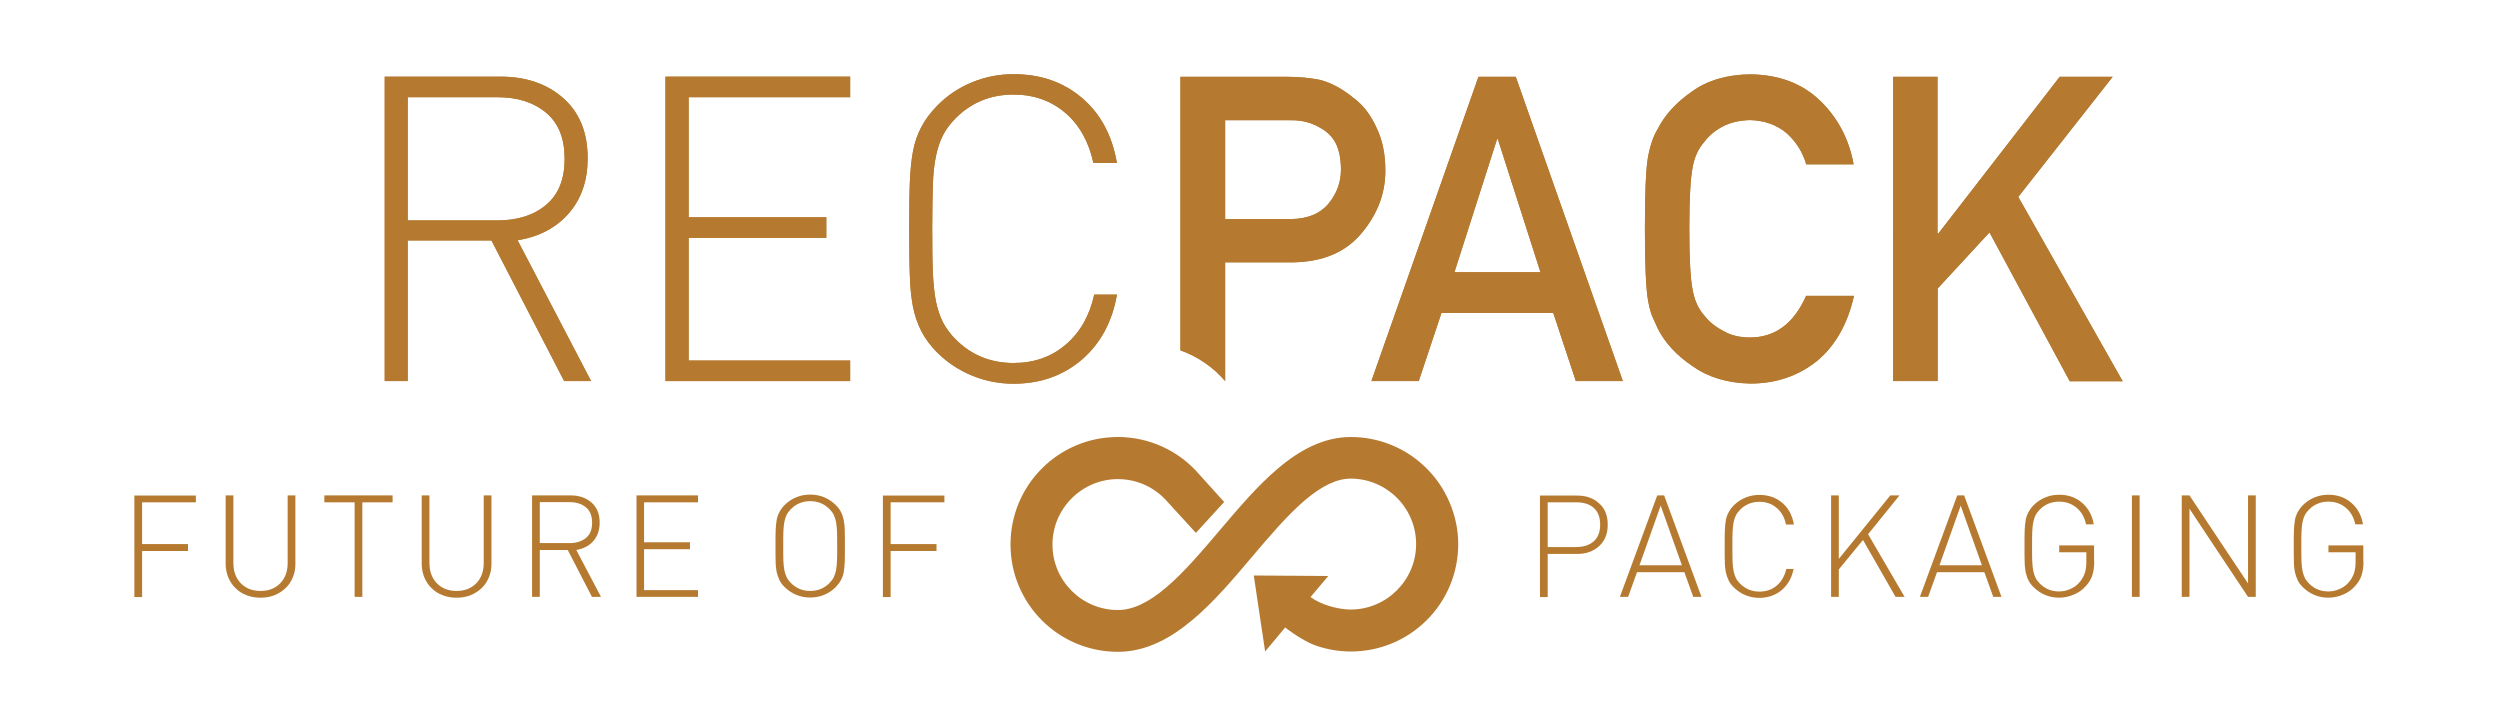 <?xml version="1.0" encoding="utf-8"?>
<!-- Generator: Adobe Illustrator 27.8.0, SVG Export Plug-In . SVG Version: 6.00 Build 0)  -->
<svg version="1.1" id="Ebene_1" xmlns="http://www.w3.org/2000/svg" xmlns:xlink="http://www.w3.org/1999/xlink" x="0px" y="0px"
	 viewBox="0 0 1520 428" style="enable-background:new 0 0 1520 428;" xml:space="preserve">
<style type="text/css">
	.st0{fill:#B57A30;}
</style>
<line class="st0" x1="709" y1="239.8" x2="709.2" y2="240"/>
<path class="st0" d="M881.4,305.6c-3.3-7.8-8-14.8-14-20.8c-6-6-13-10.7-20.8-14c-8.1-3.4-16.6-5.1-25.4-5.1c-8,0-16,1.9-24,5.7
	c-6.7,3.2-13.4,7.6-20.4,13.6c-12.3,10.4-23.9,24.1-35.1,37.3c-10.7,12.6-21.8,25.7-32.8,35c-10.8,9.2-20.4,13.6-29.2,13.6
	c-22,0-39.8-17.9-39.8-39.8s17.9-39.8,39.8-39.8c11.7,0,22.7,5.1,30.3,14l0.1,0.1l17,18.6l17.2-18.8l-15.1-16.7
	c-12.4-14.5-30.5-22.8-49.5-22.8c-8.8,0-17.4,1.7-25.4,5.1c-7.8,3.3-14.8,8-20.8,14c-6,6-10.7,13-14,20.8
	c-3.4,8.1-5.1,16.6-5.1,25.4s1.7,17.4,5.1,25.4c3.3,7.8,8,14.8,14,20.8c6,6,13,10.7,20.8,14c8.1,3.4,16.6,5.1,25.4,5.1
	c8.2,0,16.5-1.9,24.7-5.8c6.9-3.2,13.7-7.8,21-13.9c12.6-10.6,24.4-24.5,35.8-38c11-13,21.5-25.3,32.1-34.4
	c10.5-8.9,19.6-13.2,27.9-13.2c22,0,39.8,17.9,39.8,39.8s-17.9,39.8-39.8,39.8c-7.5,0-18.1-2.9-24.4-7.6l10.8-12.8l-45.3-0.3
	l6.9,46.2l12.2-14.6c6,4.7,13.6,9.3,18.9,11.1c6.8,2.3,13.8,3.5,21,3.5c8.8,0,17.4-1.7,25.4-5.1c7.8-3.3,14.8-8,20.8-14
	c6-6,10.7-13,14-20.8c3.4-8.1,5.1-16.6,5.1-25.4S884.8,313.7,881.4,305.6z"/>
<g>
	<g>
		<path class="st0" d="M119.2,305.4H86.4v25.4h27.9v4.2H86.4v28h-4.7v-61.7h37.4V305.4z"/>
		<path class="st0" d="M179.6,342.9c0,2.9-0.5,5.7-1.6,8.2c-1,2.5-2.5,4.7-4.4,6.5c-1.9,1.8-4.1,3.2-6.7,4.3c-2.6,1-5.4,1.5-8.5,1.5
			s-5.9-0.5-8.5-1.5c-2.6-1-4.8-2.4-6.7-4.3c-1.9-1.8-3.3-4-4.4-6.5c-1-2.5-1.6-5.3-1.6-8.2v-41.7h4.7v41.1c0,5.1,1.5,9.2,4.5,12.3
			c3,3.1,7,4.7,12,4.7c5,0,9-1.6,12-4.7c3-3.1,4.5-7.2,4.5-12.3v-41.1h4.7V342.9z"/>
		<path class="st0" d="M238.8,305.4h-18.5v57.5h-4.7v-57.5h-18.4v-4.2h41.5V305.4z"/>
		<path class="st0" d="M298.8,342.9c0,2.9-0.5,5.7-1.6,8.2c-1,2.5-2.5,4.7-4.4,6.5c-1.9,1.8-4.1,3.2-6.7,4.3c-2.6,1-5.4,1.5-8.5,1.5
			s-5.9-0.5-8.5-1.5c-2.6-1-4.8-2.4-6.7-4.3c-1.9-1.8-3.3-4-4.4-6.5c-1-2.5-1.6-5.3-1.6-8.2v-41.7h4.7v41.1c0,5.1,1.5,9.2,4.5,12.3
			c3,3.1,7,4.7,12,4.7c5,0,9-1.6,12-4.7c3-3.1,4.5-7.2,4.5-12.3v-41.1h4.7V342.9z"/>
		<path class="st0" d="M365.4,362.9h-5.5l-14.7-28.5h-17v28.5h-4.7v-61.7H347c5.2,0,9.4,1.5,12.7,4.4c3.3,2.9,4.9,7,4.9,12.2
			c0,4.5-1.3,8.2-3.8,11.1c-2.5,2.9-6,4.7-10.4,5.5L365.4,362.9z M360,317.8c0-4.1-1.2-7.2-3.7-9.3c-2.5-2.1-5.8-3.2-9.9-3.2h-18.2
			v24.9h18.2c4.1,0,7.4-1.1,9.9-3.2C358.8,325,360,321.9,360,317.8z"/>
		<path class="st0" d="M424.4,362.9H387v-61.7h37.4v4.2h-32.8v24.3h27.9v4.2h-27.9v24.9h32.8V362.9z"/>
		<path class="st0" d="M513.7,332c0,4.2,0,7.4-0.1,9.7c-0.1,2.3-0.3,4.3-0.6,6.1c-0.3,1.8-0.9,3.4-1.7,4.9c-0.8,1.5-1.9,2.9-3.2,4.3
			c-2,2-4.4,3.6-7.1,4.7c-2.7,1.1-5.5,1.6-8.4,1.6c-2.9,0-5.7-0.5-8.4-1.6c-2.7-1.1-5-2.7-7.1-4.7c-1.4-1.4-2.5-2.8-3.2-4.3
			s-1.3-3.2-1.7-4.9c-0.3-1.8-0.6-3.8-0.6-6.1c-0.1-2.3-0.1-5.5-0.1-9.7c0-4.2,0-7.4,0.1-9.7c0.1-2.3,0.3-4.3,0.6-6.1
			c0.3-1.8,0.9-3.4,1.7-4.9s1.9-3,3.2-4.3c2-2,4.4-3.6,7.1-4.7c2.7-1.1,5.5-1.6,8.4-1.6c2.9,0,5.7,0.5,8.4,1.6
			c2.7,1.1,5,2.7,7.1,4.7c1.4,1.4,2.5,2.8,3.2,4.3c0.8,1.5,1.3,3.1,1.7,4.9c0.3,1.8,0.6,3.8,0.6,6.1
			C513.7,324.7,513.7,327.9,513.7,332z M509,332c0-3.8,0-6.8-0.1-9c-0.1-2.2-0.3-4.1-0.6-5.7c-0.3-1.6-0.8-3-1.4-4.3
			c-0.6-1.2-1.5-2.4-2.6-3.5c-3.2-3.2-7.1-4.8-11.7-4.8c-4.6,0-8.5,1.6-11.7,4.8c-1.1,1.1-2,2.3-2.6,3.5c-0.6,1.2-1.1,2.7-1.4,4.3
			c-0.3,1.6-0.5,3.5-0.6,5.7c-0.1,2.2-0.1,5.2-0.1,9c0,3.8,0,6.8,0.1,9c0.1,2.2,0.3,4.1,0.6,5.7c0.3,1.6,0.8,3,1.4,4.3
			c0.6,1.2,1.5,2.4,2.6,3.5c3.2,3.2,7.1,4.8,11.7,4.8c4.6,0,8.5-1.6,11.7-4.8c1.1-1.1,2-2.3,2.6-3.5c0.6-1.2,1.1-2.7,1.4-4.3
			c0.3-1.6,0.5-3.5,0.6-5.7C509,338.8,509,335.8,509,332z"/>
		<path class="st0" d="M574.3,305.4h-32.8v25.4h27.9v4.2h-27.9v28h-4.7v-61.7h37.4V305.4z"/>
		<path class="st0" d="M977.5,319c0,5.5-1.7,9.8-5.2,13c-3.5,3.2-7.9,4.8-13.4,4.8H941v26.2h-4.7v-61.7h22.6c5.5,0,10,1.6,13.4,4.8
			C975.8,309.1,977.5,313.5,977.5,319z M972.9,319c0-4.5-1.3-7.9-3.9-10.2c-2.6-2.3-6.1-3.4-10.6-3.4H941v27.2h17.4
			c4.5,0,8-1.2,10.6-3.5C971.6,326.8,972.9,323.4,972.9,319z"/>
		<path class="st0" d="M1034.5,362.9h-5l-5.4-15h-28.8l-5.4,15h-5l22.7-61.7h4.2L1034.5,362.9z M1022.6,343.7l-12.9-36.3l-12.9,36.3
			H1022.6z"/>
		<path class="st0" d="M1090.6,345.4c-1,5.6-3.4,9.9-7.1,13.2c-3.8,3.2-8.4,4.9-13.8,4.9c-2.9,0-5.7-0.5-8.4-1.6
			c-2.7-1.1-5-2.7-7.1-4.7c-1.4-1.4-2.5-2.8-3.2-4.3s-1.3-3.2-1.7-4.9c-0.3-1.8-0.6-3.8-0.6-6.1c-0.1-2.3-0.1-5.5-0.1-9.7
			c0-4.2,0-7.4,0.1-9.7c0.1-2.3,0.3-4.3,0.6-6.1c0.3-1.8,0.9-3.4,1.7-4.9s1.9-3,3.2-4.3c2-2,4.4-3.6,7.1-4.7
			c2.7-1.1,5.5-1.6,8.4-1.6c5.5,0,10.1,1.6,13.9,4.8c3.8,3.2,6.1,7.6,7.1,13.2h-4.8c-0.9-4.3-2.8-7.7-5.7-10.1
			c-2.9-2.5-6.4-3.7-10.5-3.7c-4.6,0-8.5,1.6-11.7,4.8c-1.1,1.1-2,2.3-2.6,3.5c-0.6,1.2-1.1,2.7-1.4,4.3c-0.3,1.6-0.5,3.5-0.6,5.7
			c-0.1,2.2-0.1,5.2-0.1,9c0,3.8,0,6.8,0.1,9c0.1,2.2,0.3,4.1,0.6,5.7c0.3,1.6,0.8,3,1.4,4.3c0.6,1.2,1.5,2.4,2.6,3.5
			c3.2,3.2,7.1,4.8,11.7,4.8c4.2,0,7.7-1.2,10.6-3.7c2.9-2.5,4.8-5.9,5.8-10.1H1090.6z"/>
		<path class="st0" d="M1158,362.9h-5.5l-19.8-34.6l-14.7,17.9v16.7h-4.7v-61.7h4.7v38.6l31.3-38.6h5.6l-19.1,23.6L1158,362.9z"/>
		<path class="st0" d="M1216.9,362.9h-5l-5.4-15h-28.8l-5.4,15h-5l22.7-61.7h4.2L1216.9,362.9z M1205,343.7l-12.9-36.3l-12.9,36.3
			H1205z"/>
		<path class="st0" d="M1273.3,341.4c0,3.3-0.4,6.1-1.2,8.5s-2.1,4.5-3.9,6.4c-2,2.3-4.4,4-7.3,5.2c-2.8,1.2-5.8,1.9-8.9,1.9
			c-2.9,0-5.7-0.5-8.4-1.6c-2.7-1.1-5-2.7-7.1-4.7c-1.4-1.4-2.5-2.8-3.2-4.3c-0.8-1.5-1.3-3.2-1.7-4.9c-0.3-1.8-0.6-3.8-0.6-6.1
			c-0.1-2.3-0.1-5.5-0.1-9.7c0-4.2,0-7.4,0.1-9.7c0.1-2.3,0.3-4.3,0.6-6.1c0.3-1.8,0.9-3.4,1.7-4.9c0.8-1.5,1.9-3,3.2-4.3
			c2-2,4.4-3.6,7.1-4.7c2.7-1.1,5.5-1.6,8.4-1.6c5.4,0,10.1,1.6,13.9,4.9c3.8,3.3,6.2,7.6,7.1,13.1h-4.7c-0.9-4.3-2.8-7.7-5.8-10.1
			c-2.9-2.5-6.5-3.7-10.6-3.7c-4.6,0-8.5,1.6-11.7,4.8c-1.1,1.1-2,2.3-2.6,3.5c-0.6,1.2-1.1,2.7-1.4,4.3c-0.3,1.6-0.5,3.5-0.6,5.7
			c-0.1,2.2-0.1,5.2-0.1,9c0,3.8,0,6.8,0.1,9c0.1,2.2,0.3,4.1,0.6,5.7c0.3,1.6,0.8,3,1.4,4.3c0.6,1.2,1.5,2.4,2.6,3.5
			c3.2,3.2,7.1,4.8,11.7,4.8c2.5,0,4.8-0.5,7.1-1.6c2.3-1,4.2-2.5,5.7-4.4c1.3-1.6,2.3-3.4,2.9-5.3c0.6-1.9,0.9-4.2,0.9-6.9v-5.6
			h-16.5v-4.2h21.2V341.4z"/>
		<path class="st0" d="M1300.9,362.9h-4.7v-61.7h4.7V362.9z"/>
		<path class="st0" d="M1371.5,362.9h-4.7l-19.7-29.6l-15.9-24v53.6h-4.7v-61.7h4.7l19.6,29.5l16,24v-53.5h4.7V362.9z"/>
		<path class="st0" d="M1437,341.4c0,3.3-0.4,6.1-1.2,8.5s-2.1,4.5-3.9,6.4c-2,2.3-4.4,4-7.3,5.2c-2.8,1.2-5.8,1.9-8.9,1.9
			c-2.9,0-5.7-0.5-8.4-1.6c-2.7-1.1-5-2.7-7.1-4.7c-1.4-1.4-2.5-2.8-3.2-4.3s-1.3-3.2-1.7-4.9c-0.3-1.8-0.6-3.8-0.6-6.1
			c-0.1-2.3-0.1-5.5-0.1-9.7c0-4.2,0-7.4,0.1-9.7c0.1-2.3,0.3-4.3,0.6-6.1c0.3-1.8,0.9-3.4,1.7-4.9s1.9-3,3.2-4.3
			c2-2,4.4-3.6,7.1-4.7c2.7-1.1,5.5-1.6,8.4-1.6c5.4,0,10.1,1.6,13.9,4.9c3.8,3.3,6.2,7.6,7.1,13.1h-4.7c-0.9-4.3-2.8-7.7-5.8-10.1
			c-2.9-2.5-6.5-3.7-10.6-3.7c-4.6,0-8.5,1.6-11.7,4.8c-1.1,1.1-2,2.3-2.6,3.5c-0.6,1.2-1.1,2.7-1.4,4.3c-0.3,1.6-0.5,3.5-0.6,5.7
			c-0.1,2.2-0.1,5.2-0.1,9c0,3.8,0,6.8,0.1,9c0.1,2.2,0.3,4.1,0.6,5.7c0.3,1.6,0.8,3,1.4,4.3c0.6,1.2,1.5,2.4,2.6,3.5
			c3.2,3.2,7.1,4.8,11.7,4.8c2.5,0,4.8-0.5,7.1-1.6c2.3-1,4.2-2.5,5.7-4.4c1.3-1.6,2.3-3.4,2.9-5.3c0.6-1.9,0.9-4.2,0.9-6.9v-5.6
			h-16.5v-4.2h21.2V341.4z"/>
	</g>
</g>
<g>
	<g>
		<path class="st0" d="M359.4,231.7H343l-44.2-85.5h-50.9v85.5h-14V46.6h70.4c15.6,0,28.3,4.4,38.2,13.1
			c9.9,8.8,14.8,20.9,14.8,36.5c0,13.5-3.8,24.6-11.4,33.4c-7.6,8.8-18,14.3-31.2,16.5L359.4,231.7z M343.3,96.5
			c0-12.3-3.7-21.6-11.2-27.9c-7.5-6.3-17.3-9.5-29.6-9.5h-54.6V134h54.6c12.3,0,22.2-3.2,29.6-9.5
			C339.6,118.2,343.3,108.9,343.3,96.5z"/>
		<path class="st0" d="M516.9,231.7H404.6V46.6h112.3v12.5h-98.2v73h83.7v12.5h-83.7v74.6h98.2V231.7z"/>
		<path class="st0" d="M679.1,179.2c-2.9,16.6-10.1,29.8-21.4,39.5c-11.4,9.7-25.2,14.6-41.5,14.6c-8.7,0-17-1.6-25.1-4.9
			c-8.1-3.3-15.1-8-21.2-14c-4.2-4.2-7.4-8.5-9.7-13c-2.3-4.5-4-9.4-5.1-14.8c-1-5.4-1.7-11.5-1.9-18.3c-0.3-6.8-0.4-16.5-0.4-29
			s0.1-22.1,0.4-29c0.3-6.8,0.9-13,1.9-18.3c1-5.4,2.7-10.3,5.1-14.8c2.3-4.5,5.6-8.8,9.7-13C576,58,583,53.3,591.1,50
			c8.1-3.3,16.4-4.9,25.1-4.9c16.5,0,30.3,4.8,41.6,14.4c11.3,9.6,18.4,22.8,21.3,39.6h-14.3c-2.8-12.8-8.4-23-17-30.4
			c-8.6-7.4-19.1-11.2-31.6-11.2c-13.9,0-25.6,4.8-35.1,14.3c-3.3,3.3-5.9,6.8-7.8,10.5c-1.9,3.7-3.3,8-4.3,12.9
			c-1,4.9-1.6,10.5-1.8,17s-0.4,15.5-0.4,26.9s0.1,20.4,0.4,26.9c0.3,6.5,0.9,12.2,1.8,17c1,4.9,2.4,9.1,4.3,12.9
			c1.9,3.7,4.5,7.2,7.8,10.5c9.5,9.5,21.2,14.3,35.1,14.3c12.5,0,23.1-3.7,31.8-11.2c8.7-7.4,14.5-17.6,17.3-30.4H679.1z"/>
		<path class="st0" d="M944.4,190.3h-68l-13.8,41.4h-28.8l65.1-185h22.7l65.1,185h-28.6L944.4,190.3z M936.6,165.5l-25.9-80.9h-0.5
			l-25.9,80.9H936.6z"/>
		<path class="st0" d="M1127.2,180c-3.9,17.1-11.4,30.3-22.5,39.5c-11.4,9.1-24.9,13.7-40.5,13.7c-14.1-0.3-25.8-3.9-35.3-10.7
			c-9.6-6.5-16.5-14-20.9-22.6c-1.3-2.8-2.5-5.5-3.6-8c-1-2.6-1.8-5.9-2.5-9.9c-1.2-7.4-1.8-21.7-1.8-42.9c0-21.5,0.6-35.9,1.8-43.1
			c1.3-7.3,3.3-13.2,6-17.6c4.3-8.5,11.3-16.2,20.9-22.8c9.4-6.8,21.2-10.2,35.3-10.4c17.3,0.2,31.4,5.4,42.3,15.8
			c10.9,10.5,17.8,23.4,20.6,38.9h-28.8c-2.2-7.5-6.2-13.8-12.1-19.1c-6.1-5-13.5-7.6-22.2-7.8c-6.4,0.2-11.9,1.5-16.5,3.9
			c-4.7,2.5-8.5,5.7-11.3,9.5c-3.5,4-5.9,9.1-7,15.4c-1.3,6.6-2,19-2,37.3c0,18.2,0.7,30.6,2,37c1.1,6.4,3.5,11.7,7,15.6
			c2.9,3.8,6.7,6.9,11.3,9.3c4.6,2.8,10.1,4.2,16.5,4.2c15.3,0,26.7-8.4,34.2-25.3H1127.2z"/>
		<path class="st0" d="M1150.9,46.7h27.1V142h0.5l73.8-95.3h32.2l-57.4,73l63.5,112.1h-32.2l-48.8-90.5l-31.5,34.1v56.3h-27.1V46.7z
			"/>
		<path class="st0" d="M744.9,231.7v-72.2h41.3c18.5-0.3,32.5-6.4,42.1-18.3c9.3-11.3,14-23.7,14-37.4c0-10.2-1.8-18.9-5.5-26.4
			c-3.5-7.7-8.1-13.6-13.8-17.8c-6.7-5.5-13.4-9.1-19.9-10.9c-6.6-1.4-13.4-2-20.4-2h-65v166.3C728.1,216.7,737.5,223.1,744.9,231.7
			z M744.9,73.1h39.3c7.4-0.2,13.9,1.6,19.5,5.2c3.7,2.2,6.6,5.2,8.6,9.1c2,4.3,3,9.5,3,15.7c0,7.5-2.4,14.3-7.3,20.4
			c-5.1,6.3-12.7,9.5-22.8,9.7h-40.3V73.1z"/>
	</g>
	<g>
		<path class="st0" d="M359.4,231.7H343l-44.2-85.5h-50.9v85.5h-14V46.6h70.4c15.6,0,28.3,4.4,38.2,13.1
			c9.9,8.8,14.8,20.9,14.8,36.5c0,13.5-3.8,24.6-11.4,33.4c-7.6,8.8-18,14.3-31.2,16.5L359.4,231.7z M343.3,96.5
			c0-12.3-3.7-21.6-11.2-27.9c-7.5-6.3-17.3-9.5-29.6-9.5h-54.6V134h54.6c12.3,0,22.2-3.2,29.6-9.5
			C339.6,118.2,343.3,108.9,343.3,96.5z"/>
		<path class="st0" d="M516.9,231.7H404.6V46.6h112.3v12.5h-98.2v73h83.7v12.5h-83.7v74.6h98.2V231.7z"/>
		<path class="st0" d="M679.1,179.2c-2.9,16.6-10.1,29.8-21.4,39.5c-11.4,9.7-25.2,14.6-41.5,14.6c-8.7,0-17-1.6-25.1-4.9
			c-8.1-3.3-15.1-8-21.2-14c-4.2-4.2-7.4-8.5-9.7-13c-2.3-4.5-4-9.4-5.1-14.8c-1-5.4-1.7-11.5-1.9-18.3c-0.3-6.8-0.4-16.5-0.4-29
			s0.1-22.1,0.4-29c0.3-6.8,0.9-13,1.9-18.3c1-5.4,2.7-10.3,5.1-14.8c2.3-4.5,5.6-8.8,9.7-13C576,58,583,53.3,591.1,50
			c8.1-3.3,16.4-4.9,25.1-4.9c16.5,0,30.3,4.8,41.6,14.4c11.3,9.6,18.4,22.8,21.3,39.6h-14.3c-2.8-12.8-8.4-23-17-30.4
			c-8.6-7.4-19.1-11.2-31.6-11.2c-13.9,0-25.6,4.8-35.1,14.3c-3.3,3.3-5.9,6.8-7.8,10.5c-1.9,3.7-3.3,8-4.3,12.9
			c-1,4.9-1.6,10.5-1.8,17s-0.4,15.5-0.4,26.9s0.1,20.4,0.4,26.9c0.3,6.5,0.9,12.2,1.8,17c1,4.9,2.4,9.1,4.3,12.9
			c1.9,3.7,4.5,7.2,7.8,10.5c9.5,9.5,21.2,14.3,35.1,14.3c12.5,0,23.1-3.7,31.8-11.2c8.7-7.4,14.5-17.6,17.3-30.4H679.1z"/>
		<path class="st0" d="M944.4,190.3h-68l-13.8,41.4h-28.8l65.1-185h22.7l65.1,185h-28.6L944.4,190.3z M936.6,165.5l-25.9-80.9h-0.5
			l-25.9,80.9H936.6z"/>
		<path class="st0" d="M1127.2,180c-3.9,17.1-11.4,30.3-22.5,39.5c-11.4,9.1-24.9,13.7-40.5,13.7c-14.1-0.3-25.8-3.9-35.3-10.7
			c-9.6-6.5-16.5-14-20.9-22.6c-1.3-2.8-2.5-5.5-3.6-8c-1-2.6-1.8-5.9-2.5-9.9c-1.2-7.4-1.8-21.7-1.8-42.9c0-21.5,0.6-35.9,1.8-43.1
			c1.3-7.3,3.3-13.2,6-17.6c4.3-8.5,11.3-16.2,20.9-22.8c9.4-6.8,21.2-10.2,35.3-10.4c17.3,0.2,31.4,5.4,42.3,15.8
			c10.9,10.5,17.8,23.4,20.6,38.9h-28.8c-2.2-7.5-6.2-13.8-12.1-19.1c-6.1-5-13.5-7.6-22.2-7.8c-6.4,0.2-11.9,1.5-16.5,3.9
			c-4.7,2.5-8.5,5.7-11.3,9.5c-3.5,4-5.9,9.1-7,15.4c-1.3,6.6-2,19-2,37.3c0,18.2,0.7,30.6,2,37c1.1,6.4,3.5,11.7,7,15.6
			c2.9,3.8,6.7,6.9,11.3,9.3c4.6,2.8,10.1,4.2,16.5,4.2c15.3,0,26.7-8.4,34.2-25.3H1127.2z"/>
		<path class="st0" d="M1150.9,46.7h27.1V142h0.5l73.8-95.3h32.2l-57.4,73l63.5,112.1h-32.2l-48.8-90.5l-31.5,34.1v56.3h-27.1V46.7z
			"/>
		<path class="st0" d="M744.9,231.7v-72.2h41.3c18.5-0.3,32.5-6.4,42.1-18.3c9.3-11.3,14-23.7,14-37.4c0-10.2-1.8-18.9-5.5-26.4
			c-3.5-7.7-8.1-13.6-13.8-17.8c-6.7-5.5-13.4-9.1-19.9-10.9c-6.6-1.4-13.4-2-20.4-2h-65v166.3C728.1,216.7,737.5,223.1,744.9,231.7
			z M744.9,73.1h39.3c7.4-0.2,13.9,1.6,19.5,5.2c3.7,2.2,6.6,5.2,8.6,9.1c2,4.3,3,9.5,3,15.7c0,7.5-2.4,14.3-7.3,20.4
			c-5.1,6.3-12.7,9.5-22.8,9.7h-40.3V73.1z"/>
	</g>
</g>
</svg>
